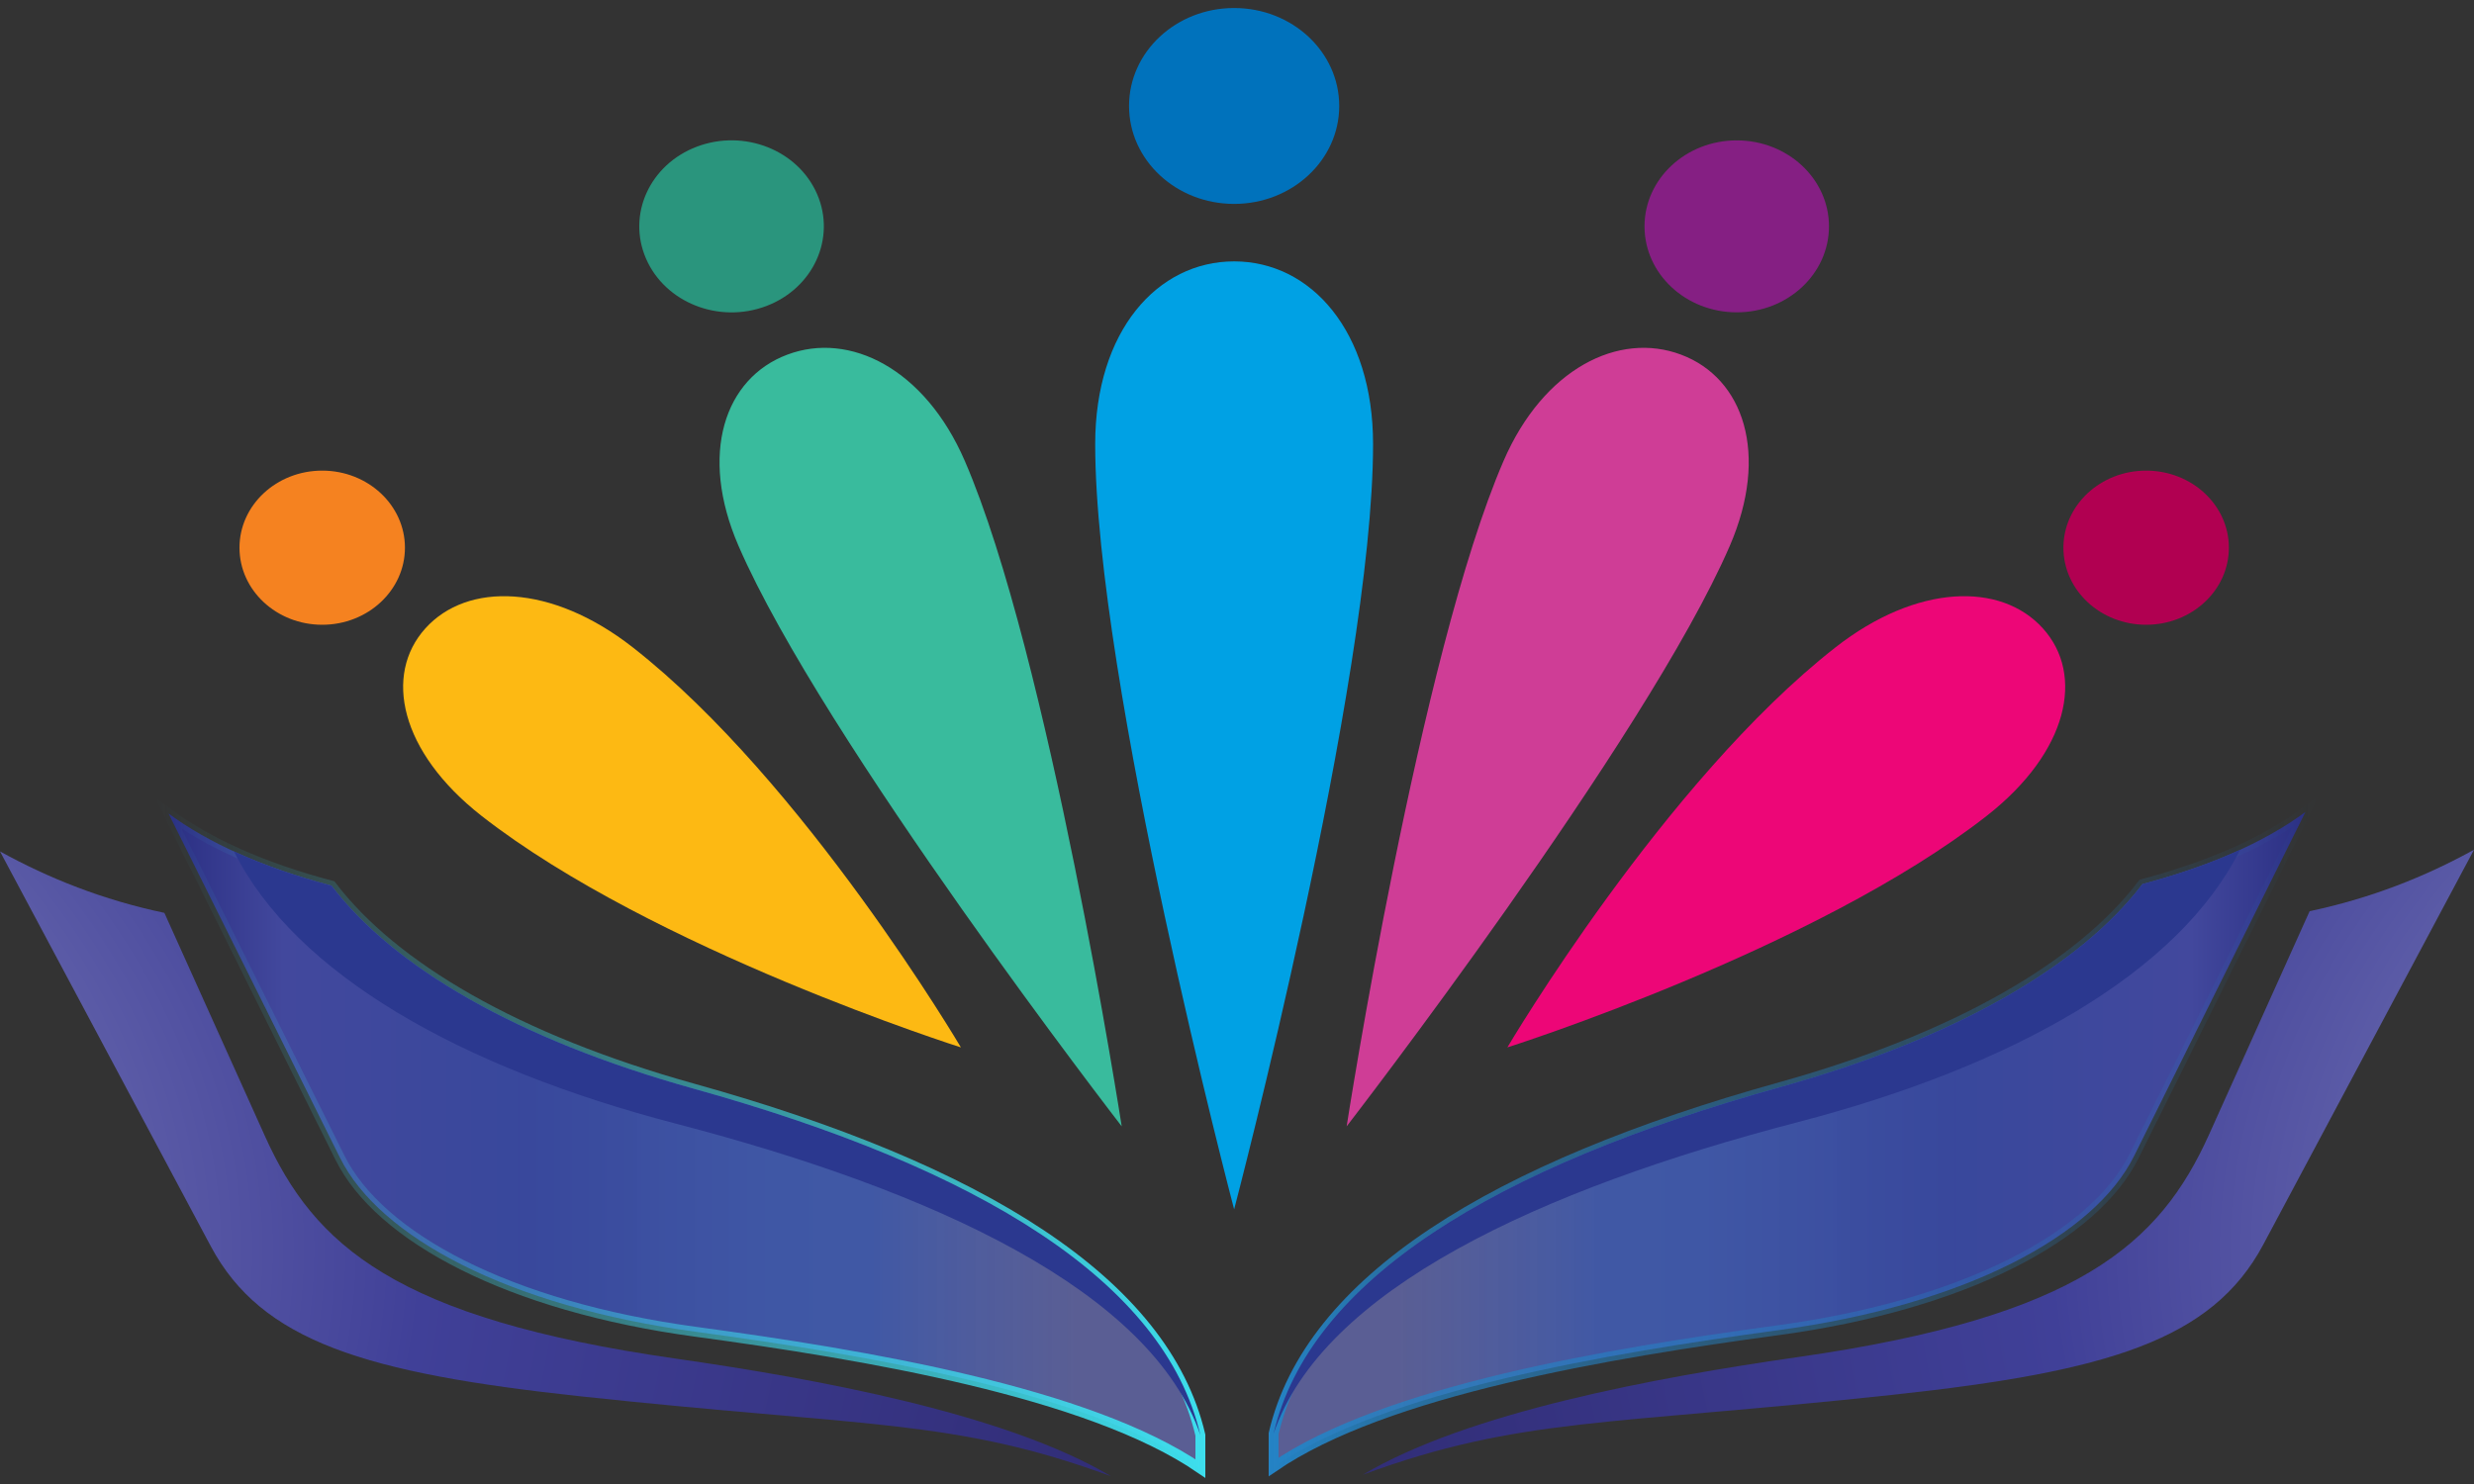 <?xml version="1.0" encoding="UTF-8" standalone="no"?>
<!-- Generator: Adobe Illustrator 26.5.0, SVG Export Plug-In . SVG Version: 6.00 Build 0)  -->

<svg
   version="1.1"
   id="Layer_1"
   x="0px"
   y="0px"
   viewBox="0 0 250 150"
   style="enable-background:new 0 0 250 150;"
   xml:space="preserve"
   sodipodi:docname="JELE-logo-boja1.svg"
   inkscape:export-filename="JELE-logo-boja.svg"
   inkscape:export-xdpi="96"
   inkscape:export-ydpi="96"
   inkscape:version="1.2.2 (b0a8486, 2022-12-01)"
   xmlns:inkscape="http://www.inkscape.org/namespaces/inkscape"
   xmlns:sodipodi="http://sodipodi.sourceforge.net/DTD/sodipodi-0.dtd"
   xmlns="http://www.w3.org/2000/svg"
   xmlns:svg="http://www.w3.org/2000/svg"><rect x="0" y="0" width="250" height="150" fill="#333333" stroke="none"/><defs
   id="defs246" /><sodipodi:namedview
   id="namedview244"
   pagecolor="#ffffff"
   bordercolor="#000000"
   borderopacity="0.25"
   inkscape:showpageshadow="2"
   inkscape:pageopacity="0.0"
   inkscape:pagecheckerboard="0"
   inkscape:deskcolor="#d1d1d1"
   showgrid="false"
   inkscape:zoom="1.5733333"
   inkscape:cx="-7.9449153"
   inkscape:cy="75"
   inkscape:window-width="1369"
   inkscape:window-height="456"
   inkscape:window-x="49"
   inkscape:window-y="25"
   inkscape:window-maximized="0"
   inkscape:current-layer="Layer_1" />
<style
   type="text/css"
   id="style141">
	.st0{fill:#00A1E4;}
	.st1{fill:#0072BC;}
	.st2{fill:#39BB9D;}
	.st3{fill:#2A957D;}
	.st4{fill:#CF3D96;}
	.st5{fill:#851F83;}
	.st6{fill:#FDB913;}
	.st7{fill:#F58220;}
	.st8{fill:#ED0677;}
	.st9{fill:#B10051;}
	.st10{fill-rule:evenodd;clip-rule:evenodd;fill:url(#SVGID_1_);}
	
		.st11{fill-rule:evenodd;clip-rule:evenodd;fill:url(#SVGID_00000119082712316148654810000017809820893085122440_);stroke:url(#SVGID_00000155836688110511596280000016164509087215877563_);stroke-miterlimit:10;}
	.st12{fill-rule:evenodd;clip-rule:evenodd;fill:#2B388F;}
	.st13{fill-rule:evenodd;clip-rule:evenodd;fill:url(#SVGID_00000085253045973358481960000000783287322688002691_);}
	
		.st14{fill-rule:evenodd;clip-rule:evenodd;fill:url(#SVGID_00000105389259919150466350000013894005757824976830_);stroke:url(#SVGID_00000058578515052610301670000007522931458977665205_);stroke-miterlimit:10;}
</style>
<g
   id="g147">
	<path
   class="st0"
   d="M124.71,26.42c7.75,0,14.04,7.04,14.04,18.47c0,23.99-14.04,77.35-14.04,77.35s-14.04-53.36-14.04-77.35   C110.67,33.45,116.96,26.42,124.71,26.42z"
   id="path143" />
	<ellipse
   class="st1"
   cx="124.71"
   cy="10.71"
   rx="10.62"
   ry="9.9"
   id="ellipse145" />
</g>
<g
   id="g161">
	<g
   id="g153">
		<path
   class="st2"
   d="M79.55,35.85c6.31-2.38,13.91,1.42,17.94,10.73c8.46,19.53,15.86,67.27,15.86,67.27S83.09,74.71,74.63,55.18    C70.6,45.88,73.23,38.22,79.55,35.85z"
   id="path149" />
		<path
   class="st3"
   d="M82.57,19.62c-1.93-4.45-7.36-6.6-12.14-4.8c-4.77,1.8-7.08,6.86-5.15,11.32c1.93,4.45,7.36,6.6,12.14,4.8    C82.19,29.14,84.5,24.07,82.57,19.62z"
   id="path151" />
	</g>
	<g
   id="g159">
		<path
   class="st4"
   d="M169.88,35.85c-6.31-2.38-13.91,1.42-17.94,10.73c-8.46,19.53-15.86,67.27-15.86,67.27    s30.25-39.13,38.71-58.66C178.82,45.88,176.19,38.22,169.88,35.85z"
   id="path155" />
		<ellipse
   class="st5"
   cx="175.5"
   cy="22.88"
   rx="9.32"
   ry="8.69"
   id="ellipse157" />
	</g>
</g>
<g
   id="g167">
	<path
   class="st6"
   d="M42.98,63.52c4.23-4.7,12.73-4.53,20.97,1.92c17.3,13.54,33.15,40.43,33.15,40.43s-31.15-9.88-48.46-23.42   C40.41,75.99,38.76,68.21,42.98,63.52z"
   id="path163" />
	<ellipse
   class="st7"
   cx="32.56"
   cy="55.36"
   rx="8.36"
   ry="7.79"
   id="ellipse165" />
</g>
<g
   id="g173">
	<path
   class="st8"
   d="M206.44,63.52c-4.23-4.7-12.73-4.53-20.97,1.92c-17.3,13.54-33.15,40.43-33.15,40.43s31.15-9.88,48.46-23.42   C209.02,75.99,210.67,68.21,206.44,63.52z"
   id="path169" />
	<ellipse
   class="st9"
   cx="216.87"
   cy="55.36"
   rx="8.36"
   ry="7.79"
   id="ellipse171" />
</g>
<radialGradient
   id="SVGID_1_"
   cx="692.573"
   cy="394.242"
   r="308.502"
   gradientTransform="matrix(-1.296 0 0 0.693 740.406 -146.983)"
   gradientUnits="userSpaceOnUse">
	<stop
   offset="0"
   style="stop-color:#FFFFFF"
   id="stop175" />
	<stop
   offset="0.5"
   style="stop-color:#404098"
   id="stop177" />
	<stop
   offset="1"
   style="stop-color:#170C3D"
   id="stop179" />
</radialGradient>
<path
   class="st10"
   d="M26.77,114.83c4.98,11.05,13.16,18.43,41.47,22.49c14.52,2.08,33.43,5.59,44.04,11.9  c-15.82-5.82-24.74-4.97-53.59-8.08c-21.81-2.35-32.25-5.56-37.39-15.17L0,86.06c4.95,2.73,10.4,4.9,16.61,6.21L26.77,114.83z"
   id="path182" />
<g
   id="g206">
	
		<linearGradient
   id="SVGID_00000020379182086064450750000011566785620109445521_"
   gradientUnits="userSpaceOnUse"
   x1="318.564"
   y1="115.334"
   x2="422.84"
   y2="115.334"
   gradientTransform="matrix(-1 0 0 1 439.862 0)">
		<stop
   offset="0.121"
   style="stop-color:#656BB1;stop-opacity:0.77"
   id="stop184" />
		<stop
   offset="0.322"
   style="stop-color:#4059A7;stop-opacity:0.983"
   id="stop186" />
		<stop
   offset="0.416"
   style="stop-color:#3F57A6;stop-opacity:0.987"
   id="stop188" />
		<stop
   offset="0.66"
   style="stop-color:#39489D;stop-opacity:0.993"
   id="stop190" />
		<stop
   offset="0.889"
   style="stop-color:#42489D"
   id="stop192" />
		<stop
   offset="1"
   style="stop-color:#2B2F83"
   id="stop194" />
	</linearGradient>
	
		<linearGradient
   id="SVGID_00000146490605136832204740000008931148764738103209_"
   gradientUnits="userSpaceOnUse"
   x1="318.064"
   y1="114.996"
   x2="424.208"
   y2="114.996"
   gradientTransform="matrix(-1 0 0 1 439.862 0)">
		<stop
   offset="0"
   style="stop-color:#3DDEED"
   id="stop197" />
		<stop
   offset="1"
   style="stop-color:#3DDEED;stop-opacity:0"
   id="stop199" />
	</linearGradient>
	
		<path
   style="fill-rule:evenodd;clip-rule:evenodd;fill:url(#SVGID_00000020379182086064450750000011566785620109445521_);stroke:url(#SVGID_00000146490605136832204740000008931148764738103209_);stroke-miterlimit:10;"
   d="   M33.5,89.52c6.23,8.2,18.73,15.54,36.56,20.51c28.99,8.08,47.62,19.53,51.24,35.03v3.38c-11.29-7.75-34-11.52-50.95-13.82   c-18.97-2.57-32-9.57-35.99-17.59l-17.33-34.8C21.05,85.19,26.46,87.65,33.5,89.52z"
   id="path202" />
	<path
   class="st12"
   d="M70.06,110.03c28.99,8.08,47.62,19.53,51.24,35.03c-4.94-14.52-26.81-24.66-52.99-31.48   c-21.87-5.7-38.48-15.16-44.67-27.52c2.85,1.31,6.13,2.47,9.86,3.46C39.73,97.72,52.23,105.06,70.06,110.03z"
   id="path204" />
</g>
<radialGradient
   id="SVGID_00000065068747587437155910000007969467266231169697_"
   cx="291.569"
   cy="394.005"
   r="308.502"
   gradientTransform="matrix(1.296 0 0 0.693 29.112 -146.983)"
   gradientUnits="userSpaceOnUse">
	<stop
   offset="0"
   style="stop-color:#FFFFFF"
   id="stop208" />
	<stop
   offset="0.5"
   style="stop-color:#404098"
   id="stop210" />
	<stop
   offset="1"
   style="stop-color:#170C3D"
   id="stop212" />
</radialGradient>
<path
   style="fill-rule:evenodd;clip-rule:evenodd;fill:url(#SVGID_00000065068747587437155910000007969467266231169697_);"
   d="  M223.23,114.67c-4.98,11.05-13.16,18.43-41.47,22.49c-14.52,2.08-33.43,5.59-44.04,11.9c15.82-5.82,24.74-4.97,53.59-8.08  c21.81-2.35,32.25-5.56,37.39-15.17L250,85.89c-4.95,2.73-10.4,4.9-16.61,6.21L223.23,114.67z"
   id="path215" />
<g
   id="g241">
	
		<linearGradient
   id="SVGID_00000137826802213319529370000016688877242283126691_"
   gradientUnits="userSpaceOnUse"
   x1="129.702"
   y1="115.17"
   x2="233.978"
   y2="115.17"
   gradientTransform="matrix(1 0 0 1 -1 0)">
		<stop
   offset="0.121"
   style="stop-color:#656BB1;stop-opacity:0.77"
   id="stop217" />
		<stop
   offset="0.322"
   style="stop-color:#4059A7;stop-opacity:0.983"
   id="stop219" />
		<stop
   offset="0.416"
   style="stop-color:#3F57A6;stop-opacity:0.987"
   id="stop221" />
		<stop
   offset="0.66"
   style="stop-color:#39489D;stop-opacity:0.993"
   id="stop223" />
		<stop
   offset="0.889"
   style="stop-color:#42489D"
   id="stop225" />
		<stop
   offset="1"
   style="stop-color:#2B2F83"
   id="stop227" />
	</linearGradient>
	
		<linearGradient
   id="SVGID_00000057850192991229057920000003070206909033022652_"
   gradientUnits="userSpaceOnUse"
   x1="129.202"
   y1="114.832"
   x2="235.347"
   y2="114.832"
   gradientTransform="matrix(1 0 0 1 -1 0)">
		<stop
   offset="0"
   style="stop-color:#2483C5"
   id="stop230" />
		<stop
   offset="0.117"
   style="stop-color:#2483C5;stop-opacity:0.77"
   id="stop232" />
		<stop
   offset="1"
   style="stop-color:#2483C5;stop-opacity:0"
   id="stop234" />
	</linearGradient>
	
		<path
   style="fill-rule:evenodd;clip-rule:evenodd;fill:url(#SVGID_00000137826802213319529370000016688877242283126691_);stroke:url(#SVGID_00000057850192991229057920000003070206909033022652_);stroke-miterlimit:10;"
   d="   M216.5,89.36c-6.23,8.2-18.73,15.54-36.56,20.51c-28.99,8.08-47.62,19.53-51.24,35.03v3.38c11.29-7.75,34-11.52,50.95-13.82   c18.97-2.57,32-9.57,35.99-17.59l17.33-34.8C228.95,85.03,223.54,87.48,216.5,89.36z"
   id="path237" />
	<path
   class="st12"
   d="M179.94,109.87c-28.99,8.08-47.62,19.53-51.24,35.03c4.94-14.52,26.81-24.66,52.99-31.48   c21.87-5.7,38.48-15.16,44.67-27.52c-2.85,1.31-6.13,2.47-9.86,3.46C210.27,97.56,197.77,104.9,179.94,109.87z"
   id="path239" />
</g>
</svg>
